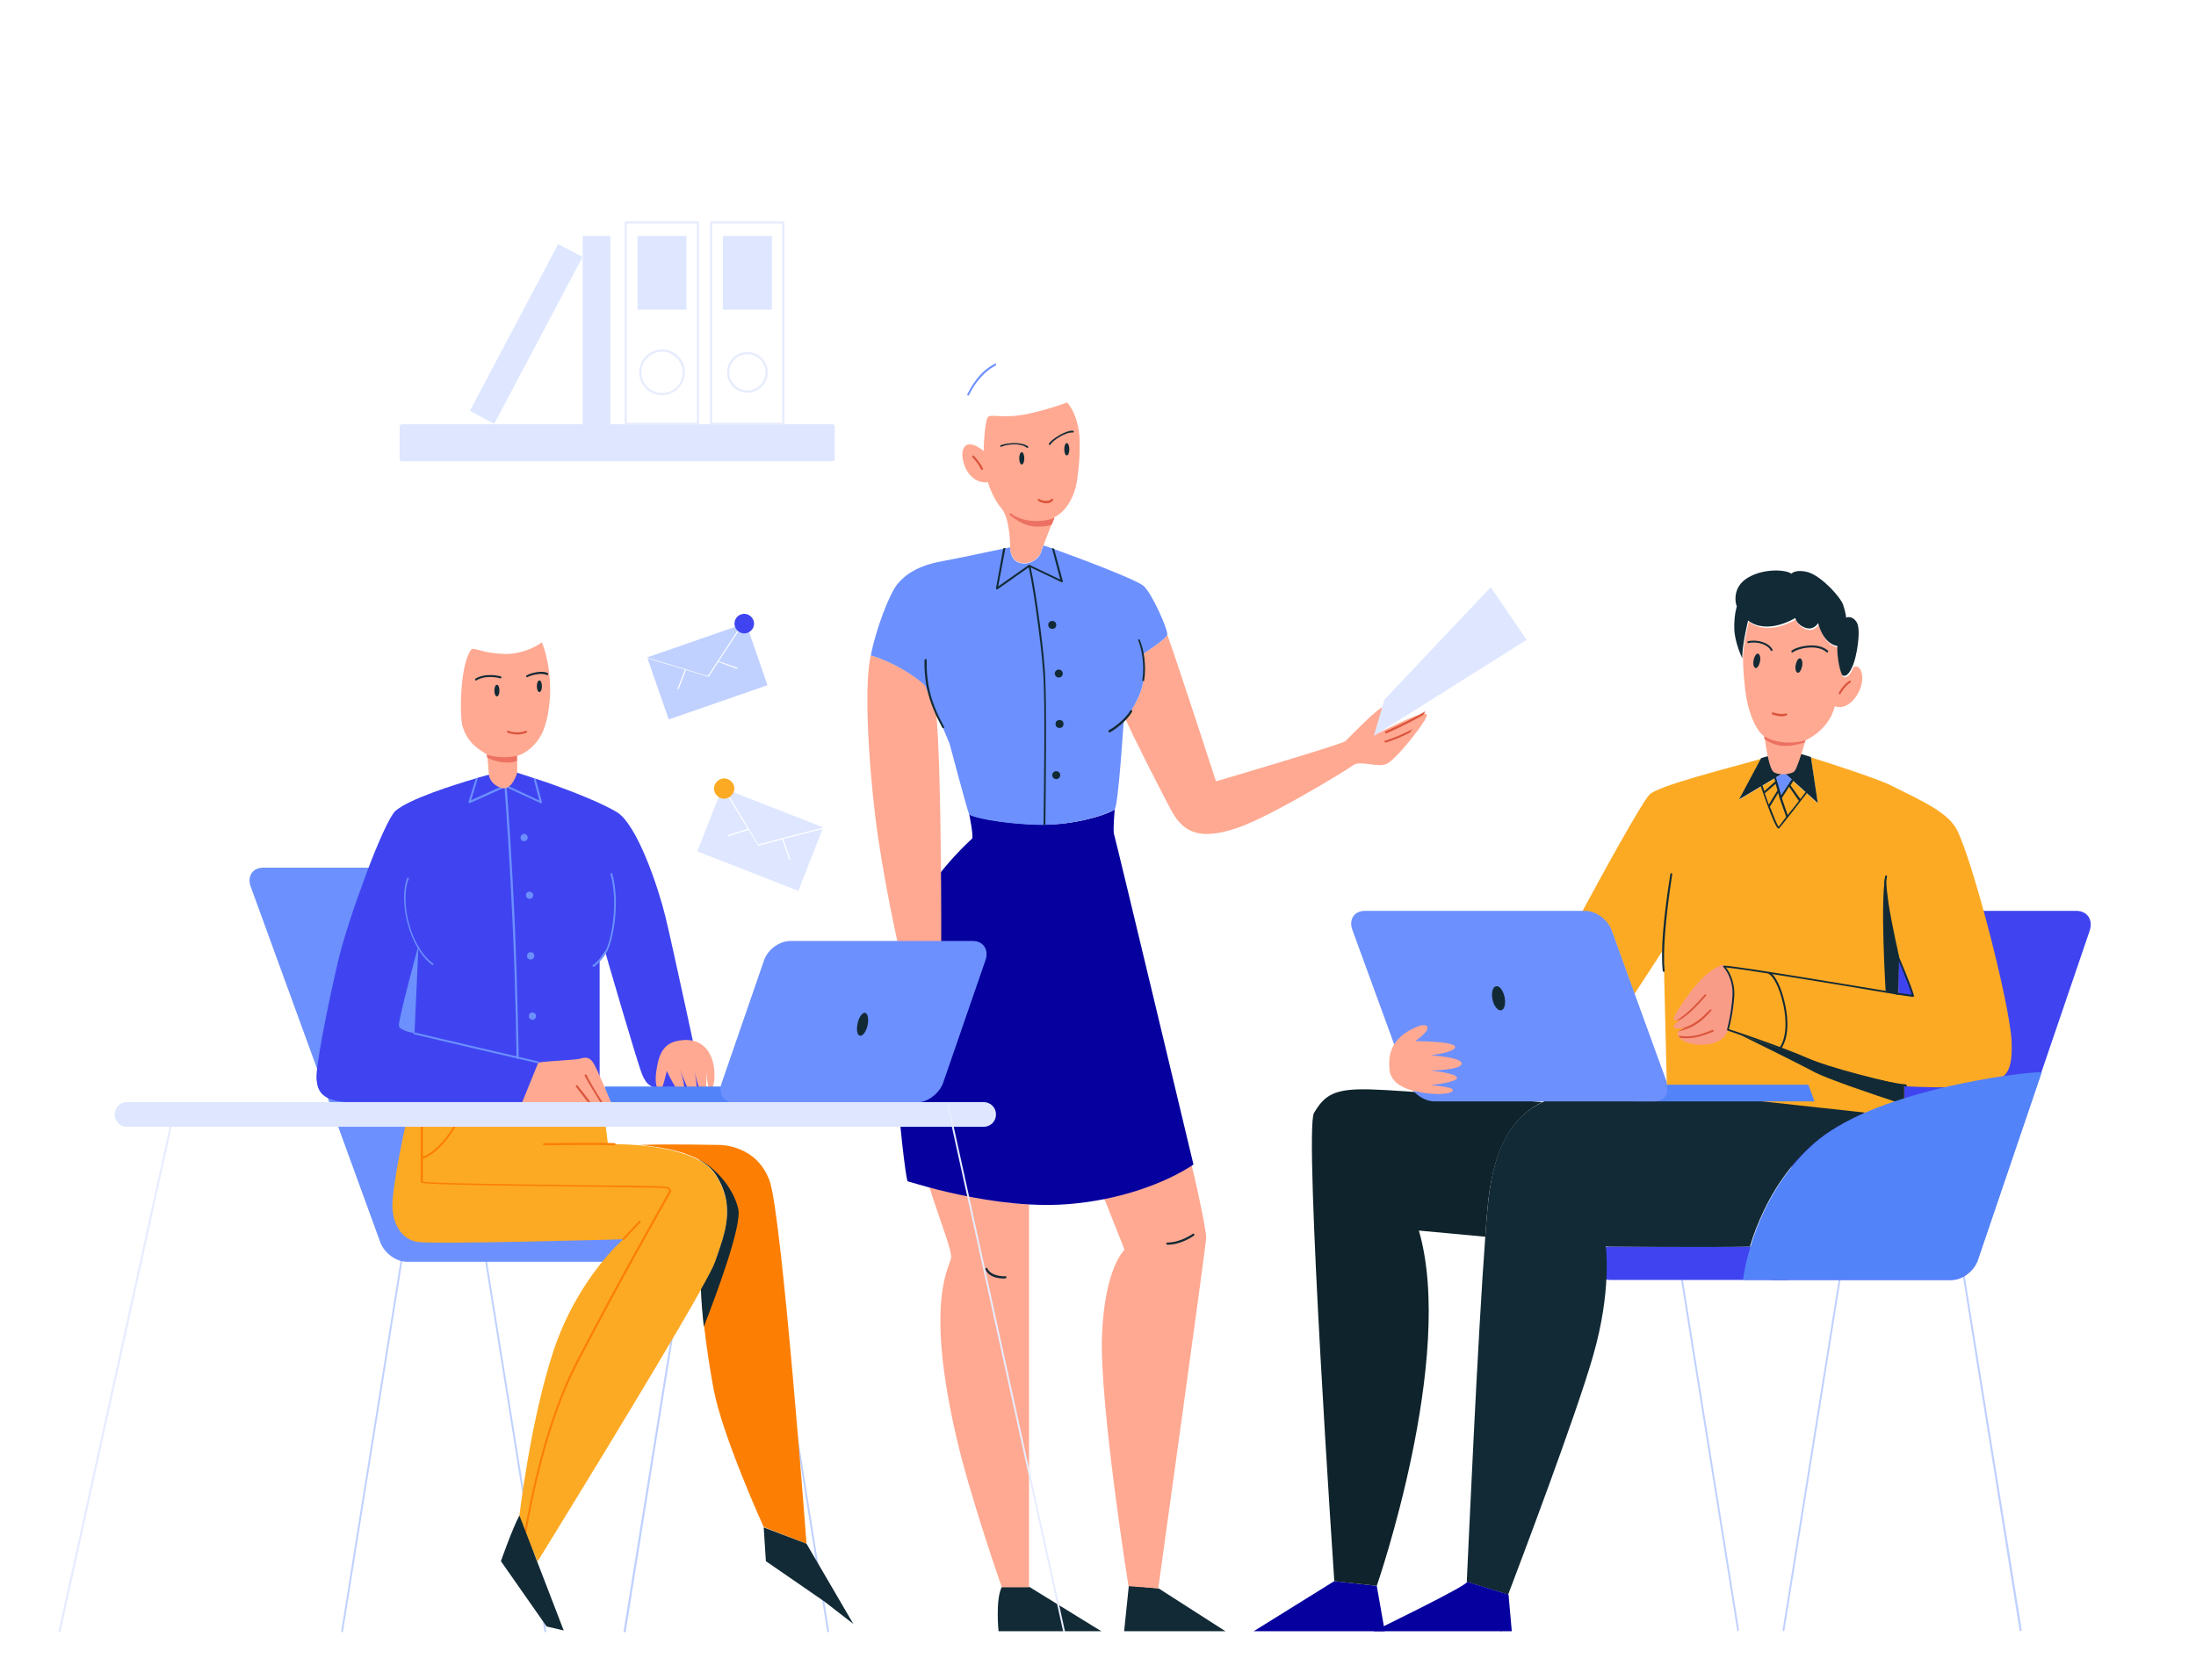 <svg xmlns="http://www.w3.org/2000/svg" xmlns:xlink="http://www.w3.org/1999/xlink" id="Capa_1" x="0px" y="0px" viewBox="0 0 605 463" style="enable-background:new 0 0 605 463;" xml:space="preserve"><style type="text/css">	.st0{fill:#FFA992;}	.st1{fill:#122A36;}	.st2{fill:#06009E;}	.st3{fill:#6C90FE;}	.st4{fill:#DB553C;}	.st5{fill:#EC7162;}	.st6{fill:#DEE7FF;}	.st7{fill:#C0D1FF;}	.st8{fill:#3F44F0;}	.st9{fill:#FCAA24;}	.st10{fill:#F99C87;}	.st11{fill:#0E232B;}	.st12{fill:#5383F9;}	.st13{fill:#E7ECFF;}	.st14{fill:#FC7F03;}	.st15{fill:#FFFFFF;}	.st16{fill:#E7ECFE;}</style><g>	<g>		<path class="st0" d="M297.1,129.4c-0.1,0.8-0.2,1.7-0.3,2.5c-0.2,1.5-0.5,2.7-0.9,3.8c-1.9,5.4-5.4,6.8-5.4,6.8s0,0,0,0.1   c0,0.1-0.1,0.4-0.3,0.7c-0.6,1.5-1.9,4.7-2.7,6.9c-0.3,0.7-0.5,1.3-0.6,1.7c-0.5,1.9-3.4,4.1-6.3,3c-1.9-0.7-2.3-2.8-2.3-4.2   c0-0.7-0.1-8-2.4-10.6c-2.1-2.4-3.5-6.3-3.7-7.1c0-0.1,0-0.1,0-0.1c-5.7,0.5-7.7-6.4-6.9-9c0.3-0.8,0.8-1.3,1.4-1.4   c1.3-0.3,3,0.7,4.3,1.8c0,0,0,0,0-0.1c0-1.1,0.3-8.7,1.3-9.4c1.1-0.7,4.3,0.6,10.6-0.7c6.2-1.3,11.1-3.2,11.1-3.2   c1.9,2.2,3,5.4,3.4,9.2C297.5,123,297.5,126.2,297.1,129.4z"></path>		<image style="overflow:visible;" width="8" height="12" transform="matrix(1 0 0 1 265 122)">		</image>		<path class="st1" d="M276,437.3c-1.8,3.5-0.9,12.2-0.9,12.2h28.3l-19.8-12.2H276z"></path>		<polygon class="st1" points="311,436.9 309.7,449.5 337.6,449.5 319.2,437.7   "></polygon>		<path class="st0" d="M283.5,331.9v105.5H276c0,0-8.8-25.1-12.6-41.7c-8.4-36.6-2.1-46-1.4-48.9c0.4-1.7-2.3-8.5-5-16.7   c-0.3-0.9-0.6-1.9-0.9-2.9C262.3,328.8,272.9,331.2,283.5,331.9z"></path>		<path class="st0" d="M332.3,341.3c-0.2,2.9-13.2,96.4-13.2,96.4l-8.2-0.6c0,0-8-50.2-7.3-69c0.7-18.8,6.2-23.7,6.2-23.7   s-1.2-3.2-3-7.6c-0.8-2-1.6-4.2-2.6-6.5c14.3-2.9,22.6-8.3,24.1-9.3c0,0,0,0.1,0,0.1C330.4,329.7,332.4,339.7,332.3,341.3z"></path>		<path class="st2" d="M306.9,229.8c-0.3-1.1,0.2-6.8,0.2-6.8c-0.9,1-10.5,4.6-21.2,4.2c-10.7-0.3-18.5-2.2-18.9-2.9   c0,0,1.3,6.3,0.8,6.8c-0.4,0.4-13.1,11.6-18.8,26.3c-5.8,14.6-0.1,64.1,1,68.1c0,0,2.3,0.7,5.9,1.7c6.3,1.7,16.9,4.1,27.6,4.7   c3.7,0.2,7.4,0.2,11-0.1c3.6-0.3,6.9-0.8,9.9-1.4c14.3-2.9,22.6-8.3,24.1-9.3c0.2-0.1,0.3-0.2,0.3-0.2S307.3,230.9,306.9,229.8z"></path>		<path class="st0" d="M239.9,180.6c-1.8,7.2-0.8,27.5,1.2,44.1c2,16.6,6.4,35.9,6.4,35.9h11.8c0,0,0.2-46.9-1.4-64.6l-3.1-7.3   C247.9,182.7,239.9,180.6,239.9,180.6z"></path>		<path class="st0" d="M393.1,197.2c-0.1,0.2-0.2,0.6-0.4,0.9c-0.1,0.3-0.3,0.6-0.6,1c-0.7,1.1-1.7,2.5-2.9,4   c-0.3,0.3-0.5,0.7-0.8,1c-2.4,3-5.2,5.9-6.4,6.4c-2.4,1.1-7.2-1-9.1,0.3c-2.6,1.9-23.1,14.3-31.9,17.3c-11.6,4-15.6,0.5-18.7-5.5   c-3-5.7-9.5-18.4-12.3-24.6c0.7-0.7,2-2.5,3.8-6.3c2.4-5.3,1.1-11.5,1.1-11.5s6.4-4.1,6.7-5.3c3.9,11.1,13.4,40.4,13.4,40.4   s34.8-10.2,35.7-11.1c0.9-0.9,9.5-9.8,10.4-9.3c0.9,0.4-1.3,7.1-1.3,7.1S393.7,194.7,393.1,197.2z"></path>		<image style="overflow:visible;" width="37" height="30" transform="matrix(1 0 0 1 262 95)">		</image>		<path class="st3" d="M321.6,174.8c0,0.1,0,0.1,0,0.1c-0.3,1.2-6.7,5.3-6.7,5.3s1.3,6.2-1.1,11.5c-1.7,3.8-3.1,5.5-3.8,6.3   c-0.3,0.3-0.4,0.4-0.4,0.4s-1.5,23.6-2.5,24.6c-0.9,0.9-9.3,4.1-19.2,4.3c-0.2,0-0.4,0-0.5,0c-0.5,0-1,0-1.5,0   c-10.7-0.3-18.5-2.2-18.9-2.9c-0.4-0.7-5.4-19.5-5.4-19.5l-3.7-8.8l-3.1-7.3c-7-6.1-14.9-8.2-14.9-8.2c1.4-7.1,5-16.7,7.3-19.6   c2.2-2.7,5.7-5.1,12.1-6.3c4.5-0.8,12.7-2.6,17.1-3.5c0.2,0,0.4-0.1,0.6-0.1c0.5-0.1,1-0.2,1.3-0.3c0,1.4,0.4,3.5,2.3,4.2   c2.9,1.1,5.8-1.1,6.3-3c0.1-0.4,0.3-1,0.6-1.7c0,0,0.9,0.3,2.3,0.8c0.2,0.1,0.4,0.1,0.6,0.2c6.7,2.4,22.9,8.5,24.7,10.2   C317.4,163.6,321.6,173.1,321.6,174.8z"></path>		<g>			<path class="st1" d="M315,187.7C315,187.7,315,187.7,315,187.7c-0.2,0-0.3-0.2-0.3-0.3c0.4-2.1,0.5-6.9-1.1-10.9    c-0.1-0.1,0-0.3,0.1-0.3c0.1-0.1,0.3,0,0.3,0.1c1.9,4.6,1.5,9.7,1.2,11.2C315.3,187.6,315.2,187.7,315,187.7z"></path>		</g>		<g>			<path class="st1" d="M305.6,201.8c-0.1,0-0.2-0.1-0.2-0.2c-0.1-0.1,0-0.3,0.1-0.4c0.9-0.4,4.4-2.8,5.9-5.4    c0.1-0.1,0.2-0.2,0.4-0.1c0.1,0.1,0.2,0.2,0.1,0.4c-1.6,2.9-5.3,5.3-6.1,5.7C305.6,201.8,305.6,201.8,305.6,201.8z"></path>		</g>		<g>			<path class="st1" d="M292.8,160.1c0,0.1,0,0.2-0.1,0.3c-0.1,0.1-0.2,0.1-0.3,0l-8.8-4.2l-8.8,6.2c-0.1,0-0.1,0-0.2,0    c0,0-0.1,0-0.1,0c-0.1-0.1-0.1-0.2-0.1-0.3l2-11c0.2,0,0.4-0.1,0.6-0.1l-2,10.6l8.4-5.9c0.1-0.1,0.2-0.1,0.3,0l8.4,4l-2.3-8.7    c0.2,0.1,0.4,0.1,0.6,0.2L292.8,160.1z"></path>		</g>		<g>			<path class="st1" d="M288,227.3c-0.2,0-0.4,0-0.5,0c0.1-8.7,0.5-34.2-0.1-41.9c-0.6-9.4-3.4-27.7-4.1-29.3    c-0.1-0.1,0-0.3,0.2-0.3c0.1-0.1,0.3,0,0.3,0.1c0.7,1.7,3.5,19.8,4.1,29.5C288.4,193,288.1,218.5,288,227.3z"></path>		</g>		<g>			<path class="st3" d="M274.4,100.7c-3.9,1.9-6.5,6.1-7.5,8.3c-0.2,0-0.3-0.1-0.5-0.1c0.8-1.8,3.4-6.7,8-8.8    C274.4,100.4,274.4,100.6,274.4,100.7z"></path>		</g>		<g>			<path class="st1" d="M283,123.4c-0.1,0-0.1,0-0.2-0.1c-1.7-1.3-5.5-0.9-6.9-0.2c-0.1,0.1-0.3,0-0.3-0.1c-0.1-0.1,0-0.3,0.1-0.3    c1.5-0.6,5.5-1.1,7.5,0.3c0.1,0.1,0.1,0.3,0.1,0.4C283.2,123.3,283.1,123.4,283,123.4z"></path>		</g>		<g>			<path class="st4" d="M270.5,129.5c-0.1,0-0.2-0.1-0.2-0.1c0,0-0.9-1.9-2.4-3.4c-0.1-0.1-0.1-0.3,0-0.4c0.1-0.1,0.3-0.1,0.4,0    c1.6,1.6,2.5,3.4,2.5,3.5c0.1,0.1,0,0.3-0.1,0.4C270.6,129.5,270.5,129.5,270.5,129.5z"></path>		</g>		<g>			<path class="st1" d="M289.2,122.6c0,0-0.1,0-0.1,0c-0.1-0.1-0.2-0.2-0.1-0.4c0.6-1,4.5-3.7,6.6-3.5c0.1,0,0.3,0.1,0.2,0.3    c0,0.1-0.1,0.2-0.3,0.2c-2-0.2-5.6,2.3-6.1,3.3C289.4,122.6,289.3,122.6,289.2,122.6z"></path>		</g>		<g>			<path class="st4" d="M288.3,138.7c-0.8,0-1.7-0.3-2.3-0.7c-0.1-0.1-0.2-0.2-0.1-0.4c0.1-0.1,0.2-0.2,0.4-0.1    c0.8,0.5,2.5,0.9,3.4,0c0.1-0.1,0.3-0.1,0.4,0c0.1,0.1,0.1,0.3,0,0.4C289.6,138.5,289,138.7,288.3,138.7z"></path>		</g>		<g>			<path class="st5" d="M290.5,142.7c0,0.1-0.6,1.6-0.8,1.9c-1.4,0.5-2.5,0.5-4.2,0.5c-2.7,0-5.4-1.6-7.3-3.2    c-0.1-0.1-0.1-0.3,0-0.4c0.1-0.1,0.3-0.1,0.4,0C281.5,143.9,287.1,144.1,290.5,142.7z"></path>		</g>		<g>			<path class="st1" d="M276.5,352.3c-1.2,0-4-0.2-5-2.5c-0.1-0.1,0-0.3,0.1-0.4c0.1-0.1,0.3,0,0.4,0.1c1.1,2.4,5,2.2,5,2.2    c0.2,0,0.3,0.1,0.3,0.2c0,0.1-0.1,0.3-0.2,0.3C277,352.3,276.8,352.3,276.5,352.3z"></path>		</g>		<g>			<path class="st1" d="M321.6,343c-0.1,0-0.3-0.1-0.3-0.3c0-0.1,0.1-0.3,0.3-0.3c3.7,0,7-2.4,7-2.4c0.1-0.1,0.3-0.1,0.4,0.1    c0.1,0.1,0.1,0.3-0.1,0.4C328.8,340.6,325.5,343,321.6,343z"></path>		</g>		<g>			<path class="st1" d="M259.8,200.6c-0.1,0-0.2-0.1-0.2-0.1c-3.6-6.6-5-11.8-4.9-18.6c0-0.1,0.1-0.3,0.3-0.3c0,0,0,0,0,0    c0.1,0,0.3,0.1,0.3,0.3c-0.1,6.8,1.2,11.8,4.8,18.4c0.1,0.1,0,0.3-0.1,0.4C259.9,200.6,259.8,200.6,259.8,200.6z"></path>		</g>		<image style="overflow:visible;" width="29" height="9" transform="matrix(1 0 0 1 255 327)">		</image>					<image style="overflow:visible;" width="25" height="17" transform="matrix(1 0 0 1 304 320)">		</image>		<path class="st1" d="M282.2,126.3c0,0.9-0.3,1.7-0.7,1.7c-0.4,0-0.7-0.8-0.7-1.7c0-0.9,0.3-1.7,0.7-1.7   C281.9,124.6,282.2,125.4,282.2,126.3z"></path>		<ellipse class="st1" cx="293.9" cy="123.8" rx="0.7" ry="1.7"></ellipse>		<circle class="st1" cx="289.9" cy="172.2" r="1.1"></circle>		<path class="st1" d="M292.8,185.6c0,0.6-0.5,1.1-1.1,1.1c-0.6,0-1.1-0.5-1.1-1.1s0.5-1.1,1.1-1.1   C292.3,184.5,292.8,185,292.8,185.6z"></path>		<circle class="st1" cx="291.9" cy="199.5" r="1.1"></circle>		<path class="st1" d="M292.1,213.6c0,0.6-0.5,1.1-1.1,1.1c-0.6,0-1.1-0.5-1.1-1.1c0-0.6,0.5-1.1,1.1-1.1   C291.6,212.5,292.1,213,292.1,213.6z"></path>		<image style="overflow:visible;" width="5" height="11" transform="matrix(1 0 0 1 287 124)">		</image>		<image style="overflow:visible;" width="7" height="8" transform="matrix(1 0 0 1 275 130)">		</image>		<image style="overflow:visible;" width="5" height="7" transform="matrix(1 0 0 1 293 129)">		</image>	</g>	<polygon class="st6" points="378.5,202.8 381.4,192.8 410.7,161.8 420.6,176.3  "></polygon>	<g>		<path class="st4" d="M392.7,196c-0.1,0.3-0.3,0.6-0.6,1c-4.6,2.7-10.1,5.1-10.2,5.1c0,0-0.1,0-0.1,0c-0.1,0-0.2-0.1-0.2-0.2   c-0.1-0.1,0-0.3,0.1-0.4C381.7,201.5,388,198.8,392.7,196z"></path>	</g>	<g>		<path class="st4" d="M389.2,200.9c-0.3,0.3-0.5,0.7-0.8,1c-3.7,1.9-6.5,2.7-6.6,2.7h-0.1c-0.1,0-0.2-0.1-0.3-0.2   c0-0.1,0-0.3,0.2-0.3C381.7,204.1,385,203.1,389.2,200.9z"></path>	</g>	<g>		<g>			<path class="st7" d="M478.9,449.5c-0.1,0-0.2-0.1-0.3-0.2l-17.1-106.8c0-0.1,0.1-0.3,0.2-0.3c0.2,0,0.3,0.1,0.3,0.2l17.1,106.8    C479.1,449.3,479,449.4,478.9,449.5C478.9,449.5,478.9,449.5,478.9,449.5z"></path>			<path class="st7" d="M556.7,449.5c-0.1,0-0.2-0.1-0.3-0.2l-17.1-106.8c0-0.1,0.1-0.3,0.2-0.3c0.2,0,0.3,0.1,0.3,0.2L557,449.2    C557,449.3,556.9,449.4,556.7,449.5C556.7,449.5,556.7,449.5,556.7,449.5z"></path>		</g>		<g>			<path class="st7" d="M491.4,449.5C491.4,449.5,491.3,449.5,491.4,449.5c-0.2,0-0.3-0.2-0.3-0.3l17.1-106.8c0-0.1,0.2-0.2,0.3-0.2    c0.1,0,0.2,0.2,0.2,0.3l-17.1,106.8C491.6,449.4,491.5,449.5,491.4,449.5z"></path>			<path class="st1" d="M413.5,449.5C413.5,449.5,413.5,449.5,413.5,449.5c-0.2,0-0.3-0.2-0.3-0.3l17.1-106.8c0-0.1,0.2-0.2,0.3-0.2    c0.1,0,0.2,0.2,0.2,0.3l-17.1,106.8C413.8,449.4,413.6,449.5,413.5,449.5z"></path>		</g>		<path class="st8" d="M575.7,256.5l-13.3,39l-17.6,51.8c-1,3-4.2,5.4-7.2,5.4h-49.3c-2.9,0-4.5-2.4-3.5-5.4l1.3-3.9l7.4-21.7   l22.2-65.3c1-3,4.2-5.4,7.2-5.4h49.3C575.1,251.1,576.7,253.5,575.7,256.5z"></path>		<path class="st9" d="M554.2,287c-0.5-10.5-10.6-49.4-15-58.2c-2.4-4.9-9.9-8.2-17.9-12.2c-3.9-2-16.1-5.9-22.4-7.9l1.9,12.7   l-9.3-8.4l-12.4,7.4l6.1-11.3c-9,2.6-28.5,7.4-30.8,9.9c-2.2,2.3-13.5,22.9-18.5,32.2h0.8c2.9,0,6.2,2.4,7.3,5.3l6.3,17.4l8-12.3   l0.9,36.9c0.4,1.1,0.4,2,0.2,2.8c2,0.2,41.9,4,48.3,5c6.5,1,7.3,0.5,7.3,0.5l8.1-2.7l1.5-0.5v-4.3c0,0,15.4,1,21.2-0.5   C551.5,297.2,554.6,297.5,554.2,287z M527.2,274.5c-0.3,0.3-4.2-0.6-4.2-0.6v-10.3C523.4,264.3,527.6,274.1,527.2,274.5z"></path>		<polygon class="st2" points="367.6,435.7 345.4,449.5 381.5,449.5 379.3,437   "></polygon>		<path class="st10" d="M476.1,283.8c-1.4,4.2-6.8,4.4-9.7,3.9c-1.7-0.3-2.9-0.9-3.6-1.6l0,0c-0.2-0.2-0.3-0.4-0.4-0.6   c-0.2-0.3-0.2-0.7-0.2-1c0-0.1,0.1-0.2,0.2-0.3c0.4-0.4,1.3-0.7,2.2-0.9c-0.4,0.1-0.9,0.1-1.3,0.1c-1.2,0.1-2.2,0-2.2-0.5   c0-0.4,0.5-0.9,1.1-1.4c0.5-0.4,1.1-0.9,1.6-1.2c-0.8,0.5-1.5,0.8-2,0.9c-0.8,0.1-1-0.5,0.2-2.4c2.4-3.8,7.3-11.4,12.8-13   c0,0,2.7,3.2,2.9,7.2C477.8,277,477.6,279.6,476.1,283.8z"></path>		<path class="st11" d="M424.9,303.7c-10.2-0.8-38.8-3.3-47.4-3.5c-10-0.3-12.6,1.6-15.5,6.5c-2.8,4.9,5.6,129,5.6,129l11.7,1.3   c0,0,21.8-62.8,11.6-97.9l18.3,1.7c0.4-5.9,0.8-10.5,1.2-12.8C412.5,314.2,417.6,307.3,424.9,303.7z"></path>		<path class="st8" d="M491.8,352.7h-48.2c-2.6,0-4.6-2.1-4.6-4.6l0,0c0-2.6,2.1-4.6,4.6-4.6h48.2c2.6,0,4.6,2.1,4.6,4.6l0,0   C496.5,350.7,494.4,352.7,491.8,352.7z"></path>		<path class="st9" d="M459.2,298.3l0.1,2.8c0,0,0,0,0.1,0C459.6,300.3,459.6,299.3,459.2,298.3z"></path>		<path class="st1" d="M488.8,210.4c-0.3-0.3-0.6-1.2-0.9-2.3l0,0c-0.7,0.2-1.7,0.5-2.7,0.8l-6.1,11.4l12.4-7.4l9.3,8.4l-1.9-12.7   c-2.8-0.9-3.3-1-3.3-1l0,0c-0.5,1.3-0.9,2.5-1.2,2.8C493.6,211.3,489.9,211.6,488.8,210.4z"></path>		<path class="st1" d="M484.6,303.4H461c0,0-31-1.9-35-0.2c-0.4,0.2-0.8,0.4-1.2,0.6c-7.3,3.5-12.4,10.5-14.4,24.2   c-0.4,2.4-0.8,6.9-1.2,12.8c-2.1,27.9-4.7,86.6-5.1,95.1l11.4,3.5c3-7.9,18.8-49.6,23.4-65.8c5.2-18,3.5-30.1,3.5-30.1   s28.9,0.3,39.7,0l0,0c1.8-6,5.2-14.2,11.2-21.7c1.8-2.3,4-4.6,6.4-6.7c3.8-3.3,8.7-6.1,14.2-8.5L484.6,303.4z"></path>		<path class="st2" d="M415.6,439.4l-11.4-3.5l0,0c0,1.1-25.8,13.6-25.8,13.6h38.1L415.6,439.4z"></path>		<polygon class="st12" points="499.9,303.5 450.2,303.5 448.5,298.9 498.2,298.9   "></polygon>		<path class="st3" d="M459.3,301.1l-0.1-2.8c0,0,0,0,0-0.1l-8.9-24.5l-6.3-17.4c-1.1-2.9-4.3-5.3-7.3-5.3h-0.8H376   c-2.9,0-4.5,2.4-3.4,5.3l15.3,41.9c1.1,2.9,4.3,5.3,7.3,5.3h60.7C457.7,303.5,458.9,302.5,459.3,301.1   C459.3,301.1,459.3,301.1,459.3,301.1z"></path>		<path class="st0" d="M391,282.7c-8.8,3.3-8.4,9.2-8.2,12c0.2,2.8,2.6,5.4,9.1,6.4c6.5,1,8.8-0.2,8.3-0.9c-0.4-0.7-6-1.2-6-1.2   s7.2-0.7,7.2-2c0-1.3-7.3-2-7.3-2s8.5-0.1,8.6-1.9c0.1-1.8-8.6-2.3-8.6-2.3s6.9-0.8,6.8-2.3c-0.1-1.6-11-1.6-11-1.6   s3.5-2.4,3.4-3.7C393.2,282,391,282.7,391,282.7z"></path>		<polygon class="st3" points="489,214.4 490.6,219.9 493.9,215 491.6,212.9   "></polygon>		<g>			<path class="st1" d="M458.4,267.8c-0.1,0-0.3-0.1-0.3-0.2c-0.6-5.3,0.1-14.3,2.1-26.8c0-0.1,0.2-0.2,0.3-0.2    c0.1,0,0.2,0.2,0.2,0.3c-1.9,12.4-2.6,21.4-2.1,26.7C458.7,267.6,458.6,267.7,458.4,267.8C458.4,267.8,458.4,267.8,458.4,267.8z"></path>		</g>		<g>			<path class="st1" d="M525.1,299.4C525.1,299.4,525.1,299.4,525.1,299.4c-3.5-0.2-19.7-3.8-27-7.2c-7.1-3.3-22-8.1-22.1-8.2    c-0.1,0-0.2-0.2-0.2-0.3c0,0,1.2-4.3,1.5-9.3c0.3-4.8-2.4-7.9-2.5-7.9c-0.1-0.1-0.1-0.1-0.1-0.2c0-0.1,0.1-0.2,0.1-0.2    c0,0,0.1,0,0.2,0c3.3,0,40.3,6.3,47.9,7.5l3.8,0.5c-0.9-2.9-4-10.4-4.1-10.4c-0.2-0.7-4.7-16.9-3.2-22.3c0-0.1,0.2-0.2,0.3-0.2    c0.1,0,0.2,0.2,0.2,0.3c-1.4,5.3,3.2,21.9,3.2,22c0.1,0.3,3.5,8.3,4.2,10.9c0,0.1,0,0.2-0.1,0.2c-0.1,0.1-0.1,0.1-0.2,0.1    l-4.2-0.6c-17.5-3-43.4-7.2-47.3-7.5c0.8,1,2.5,3.8,2.3,7.9c-0.3,4.3-1.2,8.1-1.5,9.1c1.9,0.6,15.3,5.1,22,8.1    c7.2,3.3,23.3,7,26.7,7.1c0.1,0,0.3,0.1,0.3,0.3C525.4,299.3,525.3,299.4,525.1,299.4z"></path>		</g>		<g>			<path class="st1" d="M490.5,289.1c-0.1,0-0.1,0-0.1,0c-0.1-0.1-0.2-0.2-0.1-0.4c2.5-3.8,1.5-9.9,0.9-12.3c-0.9-3.9-2.5-7.3-3.9-8    c-0.1-0.1-0.2-0.2-0.1-0.4c0.1-0.1,0.2-0.2,0.4-0.1c1.5,0.8,3.2,4.3,4.1,8.4c0.6,2.5,1.7,8.8-1,12.7    C490.6,289,490.5,289.1,490.5,289.1z"></path>		</g>		<path class="st1" d="M497.9,218.2c-0.1-0.1-0.3-0.1-0.4,0c-0.4,0.6-1,1.3-1.5,2l-2.7-3.8l0.8-1.3c0.1-0.1,0-0.3-0.1-0.4   c-0.1-0.1-0.3,0-0.4,0.1l-2.9,4.4l-0.4-1.5c0,0,0,0,0,0l-1-3.4c0-0.1-0.2-0.2-0.3-0.2c-0.1,0-0.2,0.2-0.2,0.3l0.3,0.9l-3,2.7   c-0.2-0.6-0.4-1.2-0.6-1.7c0-0.1-0.2-0.2-0.3-0.2c-0.1,0-0.2,0.2-0.2,0.3c1.5,4.4,4.1,11.7,4.9,11.9c0,0,0.1,0,0.1,0   c0.1,0,0.2,0,0.2-0.1c0.6-0.6,7.4-9.4,7.7-9.8C498,218.5,498,218.3,497.9,218.2z M495.6,220.7c-1,1.3-2.1,2.7-3.1,3.9l-1.6-4.7   l2-3.1L495.6,220.7z M489.2,216l0.5,1.8l-2.4,3.9c-0.4-1-0.7-2-1.1-3.1L489.2,216z M490,227.8c-0.4-0.5-1.3-2.7-2.4-5.5l2.3-3.8   l0.4,1.5l1.8,5.1C491.1,226.4,490.3,227.5,490,227.8z"></path>		<path class="st1" d="M524.6,299.1v4.3l-1.5,0.5c-6.7-2.2-19.4-6.5-23.1-8.4c-5-2.7-20.1-10.1-20.7-10.4c0.7,0.2,11.4,4,20.7,7.3   C509.5,295.8,524.6,299.1,524.6,299.1z"></path>		<path class="st12" d="M514.1,306.5c-5.5,2.4-10.4,5.2-14.2,8.5c-2.4,2.1-4.5,4.4-6.4,6.7c-6,7.5-9.4,15.6-11.2,21.7c0,0,0,0,0,0   c-1.7,5.5-2.1,9.3-2.1,9.3h57.5c2.9,0,6.1-2.4,7.2-5.4l17.6-51.8C560.3,295.2,533.8,298,514.1,306.5z"></path>		<path class="st1" d="M519.5,241.4c-1.6,5.8,0,31.7,0,31.7l3.4,1.1l0.3-10.6c0,0-2-8.8-2.9-14.6   C519.5,243.2,519.5,241.4,519.5,241.4z"></path>		<path class="st1" d="M414.5,274.7c0.4,1.8,0,3.5-0.9,3.7s-2-1.1-2.4-2.9c-0.4-1.8,0-3.5,0.9-3.7   C413.1,271.5,414.1,272.9,414.5,274.7z"></path>		<g>			<g>				<path class="st4" d="M470,274.4c-1.3,1.5-3.1,3.5-5.1,5.2c0,0,0,0-0.1,0c0,0-0.1,0.1-0.1,0.1c-0.9,0.7-1.7,1.4-2.6,1.9     c0.5-0.4,1.1-0.9,1.6-1.2c-0.8,0.5-1.5,0.8-2,0.9c3.1-1.8,6.4-5.4,7.9-7.2c0.1-0.1,0.3-0.1,0.4,0     C470.1,274.1,470.1,274.2,470,274.4z"></path>			</g>			<g>				<path class="st4" d="M471.4,278.6l-0.2,0.2c-1.8,2-4.1,4.4-8.8,5.4c0.4-0.4,1.3-0.7,2.2-0.9c-0.4,0.1-0.9,0.1-1.3,0.1     c3.9-1.1,5.8-3.2,7.6-5l0.2-0.2c0.1-0.1,0.3-0.1,0.4,0C471.5,278.3,471.5,278.5,471.4,278.6z"></path>			</g>			<g>				<path class="st4" d="M472.1,284c0.1,0.1,0,0.3-0.1,0.3c-3,1.2-5,1.8-7.3,1.8c-0.6,0-1.2,0-1.8-0.1l0,0c-0.2-0.2-0.3-0.4-0.4-0.6     c3.4,0.5,5.6-0.1,9.3-1.6C471.9,283.8,472.1,283.9,472.1,284z"></path>			</g>		</g>		<path class="st0" d="M511.5,191.7c-2.9,4.4-6,2.9-6,2.9c-1.7,6.8-8.1,9.4-8.1,9.4s0,0,0,0.1c0,0.1-0.1,0.3-0.2,0.6   c-0.3,1.1-0.9,3.1-1.5,4.8c-0.5,1.4-1,2.7-1.3,3c-0.9,1-4.9,1.3-6,0c-0.3-0.4-0.7-1.3-1-2.5c-0.6-2.1-1-5-1.2-6.4   c-0.1-0.4-0.1-0.6-0.1-0.7c0,0,0,0,0,0c-0.6-0.2-2.6-2.2-4-6.7c-0.4-1.2-0.7-2.6-1-4.1c-0.2-1-0.3-2-0.4-3   c-0.3-2.7-0.5-5.5-0.5-8.1c0.1-3.6,1.6-9.7,1.6-9.7c5.4,4.2,13-0.6,13-0.6s0.4,1.9,2.8,2.7c2.3,0.8,3.5-1.3,3.5-1.3   c1.6,6.1,5.3,6.3,5.3,6.3c-0.2,2.4,0.5,6.3,1.2,7.7c0.1,0.3,0.3,0.5,0.4,0.5c0.7,0.2,1.7-0.4,2.6-2.7c0.3-0.2,0.7-0.3,1-0.2   C512.7,183.8,514.3,187.3,511.5,191.7z"></path>		<image style="overflow:visible;" width="9" height="12" transform="matrix(1 0 0 1 505 183)">		</image>		<path class="st1" d="M511.6,171.6c-1.3-2.2-3-1.4-3-1.4s0-1.1-0.8-3.5c-0.8-2.3-6-7.9-9.6-9c-3.5-1-4.7,0.4-4.7,0.4   c-1.3-1.1-7.3-1.6-11.8,1c-4.6,2.6-3.6,7.2-3.2,8c0,0-0.8,2.3-0.7,6.2c0.1,3.8,2.2,8.1,2.2,8.1c0-0.2,0-0.4,0-0.7   c0.1-3.6,1.6-9.7,1.6-9.7c5.4,4.1,13-0.7,13-0.7s0.4,1.9,2.8,2.7c2.3,0.8,3.5-1.3,3.5-1.3c1.6,6.1,5.3,6.3,5.3,6.3   c-0.2,2.8,0.8,8,1.6,8.2c0.7,0.2,1.7-0.4,2.6-2.7c0,0,0,0,0,0C511.4,181.5,512.8,173.9,511.6,171.6z"></path>		<g>			<path class="st1" d="M488.1,179.4c-0.1,0-0.2-0.1-0.3-0.2c-0.6-1.4-3.4-2.6-6.1-2c-0.2,0-0.3-0.1-0.3-0.2c0-0.2,0.1-0.3,0.2-0.3    c2.7-0.6,5.9,0.5,6.7,2.3c0.1,0.1,0,0.3-0.1,0.4C488.2,179.4,488.1,179.4,488.1,179.4z"></path>		</g>		<g>			<path class="st1" d="M493.8,179.8c-0.1,0-0.2,0-0.2-0.1c-0.1-0.1-0.1-0.3,0-0.4c1.3-1.1,7.1-2.6,10,0c0.1,0.1,0.1,0.3,0,0.4    c-0.1,0.1-0.3,0.1-0.4,0c-2.6-2.3-8-1-9.2,0C493.9,179.8,493.8,179.8,493.8,179.8z"></path>		</g>		<g>			<path class="st4" d="M506.8,191.3c0,0-0.1,0-0.1,0c-0.1-0.1-0.2-0.3-0.1-0.4c0-0.1,1.2-2.2,2.9-3.3c0.1-0.1,0.3,0,0.4,0.1    c0.1,0.1,0,0.3-0.1,0.4c-1.5,0.9-2.7,3-2.7,3C507,191.3,506.9,191.3,506.8,191.3z"></path>		</g>		<g>			<path class="st4" d="M491,197.4c-1.5,0-2.6-0.5-2.7-0.5c-0.1-0.1-0.2-0.2-0.2-0.4c0.1-0.1,0.2-0.2,0.4-0.2c0,0,1.7,0.7,3.6,0.3    c0.2,0,0.3,0.1,0.3,0.2c0,0.2-0.1,0.3-0.2,0.3C491.8,197.3,491.4,197.4,491,197.4z"></path>		</g>		<g>			<path class="st5" d="M497.4,204c0,0.1-0.1,0.3-0.2,0.6c-1.5,0.4-6.8,2.4-11.1-1c-0.1-0.4-0.1-0.6-0.1-0.7    C488.6,204.4,492.7,205.3,497.4,204z"></path>		</g>		<path class="st1" d="M484.9,182.2c-0.2,1.1-0.7,1.9-1.2,1.9c-0.5-0.1-0.8-1-0.6-2.1c0.2-1.1,0.7-1.9,1.2-1.9   C484.8,180.2,485.1,181.1,484.9,182.2z"></path>		<path class="st1" d="M496.5,183.5c-0.2,1.1-0.7,1.9-1.2,1.9c-0.5-0.1-0.8-1-0.6-2.1c0.2-1.1,0.7-1.9,1.2-1.9   C496.4,181.5,496.7,182.4,496.5,183.5z"></path>		<image style="overflow:visible;" width="5" height="11" transform="matrix(1 0 0 1 485 182)">		</image>		<image style="overflow:visible;" width="7" height="8" transform="matrix(1 0 0 1 496 189)">		</image>		<image style="overflow:visible;" width="5" height="9" transform="matrix(1 0 0 1 480 188)">		</image>	</g>	<g>		<g>			<path class="st7" d="M150.3,449.8c-0.1,0-0.2-0.1-0.3-0.2l-17.1-106.8c0-0.1,0.1-0.3,0.2-0.3c0.1,0,0.3,0.1,0.3,0.2l17.1,106.8    C150.6,449.6,150.5,449.8,150.3,449.8C150.3,449.8,150.3,449.8,150.3,449.8z"></path>			<path class="st7" d="M228.2,449.8c-0.1,0-0.2-0.1-0.3-0.2l-17.1-106.8c0-0.1,0.1-0.3,0.2-0.3c0.1,0,0.3,0.1,0.3,0.2l17.1,106.8    C228.5,449.6,228.4,449.8,228.2,449.8C228.2,449.8,228.2,449.8,228.2,449.8z"></path>		</g>		<path class="st13" d="M16.4,449.8C16.4,449.8,16.4,449.8,16.4,449.8c-0.2,0-0.3-0.2-0.3-0.3l31.9-144.7c0-0.1,0.2-0.2,0.3-0.2   c0.1,0,0.2,0.2,0.2,0.3L16.7,449.6C16.7,449.7,16.6,449.8,16.4,449.8z"></path>		<g>			<path class="st7" d="M172.1,449.8C172.1,449.8,172.1,449.8,172.1,449.8c-0.2,0-0.3-0.2-0.3-0.3L189,342.7c0-0.1,0.2-0.2,0.3-0.2    c0.1,0,0.2,0.2,0.2,0.3l-17.1,106.8C172.4,449.7,172.3,449.8,172.1,449.8z"></path>			<path class="st7" d="M94.3,449.8C94.3,449.8,94.2,449.8,94.3,449.8c-0.2,0-0.3-0.2-0.3-0.3l17.1-106.8c0-0.1,0.2-0.2,0.3-0.2    c0.1,0,0.2,0.2,0.2,0.3L94.5,449.6C94.5,449.7,94.4,449.8,94.3,449.8z"></path>		</g>		<path class="st3" d="M152.1,335.1l-33-90.7c-1.1-2.9-4.3-5.3-7.3-5.3H72.5c-2.9,0-4.5,2.4-3.4,5.3l35.7,98   c1.1,2.9,4.3,5.3,7.3,5.3h3.4h35.9h23.1v-12.6H152.1z"></path>					<image style="overflow:visible;" width="62" height="61" transform="matrix(1 0 0 1 108 163)">		</image>		<path class="st8" d="M183.3,252.5c-2-8.1-7.8-25.5-13.5-28.8c-4.3-2.5-11.1-5.2-16.9-7.3c-1.9-0.7-3.7-1.3-5.3-1.8   c-0.2-0.1-0.4-0.1-0.6-0.2c-2.8-0.9-4.6-1.5-4.6-1.5l-7.8,0.6c0,0-1.1,0.3-2.9,0.8c-0.2,0.1-0.4,0.1-0.6,0.2   c-6.1,1.8-18.5,5.7-22.2,9c-1.5,1.4-4.8,8.7-8,17.3c-3.2,8.6-6.5,18.4-7.9,24.7c-2.9,12.5-6.1,28.7-5.8,31.9   c0.3,3.2,1.3,6.1,9.4,6.4c8.1,0.3,68.6,0,68.6,0v-39.4l1.5-2.2c0,0,9.1,31.5,10.3,34.1c1.2,2.7,2.4,3.6,5.9,3.6   c3.4,0,10.8,0,10.8,0S185.3,260.6,183.3,252.5z M114.2,284.7c0,0-4-0.6-4.3-2c-0.3-1.4,5.4-22.2,5.4-22.2L114.2,284.7z"></path>		<path class="st0" d="M186.8,286.8c-4.7,0.8-5.5,5-6,8.5c-0.5,3.5,0.3,5.1,1,5.2c0.7,0.2,1.9-5.4,1.9-5.4s3,6.5,4.2,6.3   c1.7-0.2-0.6-6.9-0.6-6.9s2.6,7.6,3.9,7.7c1.8,0-0.1-8.1-0.1-8.1s1.5,7.5,2.7,7.3c1.2-0.2,0.7-6.7,0.7-6.7s0.4,5.6,1.2,5.7   c0.8,0.1,1.8-4,0.6-8.1C195.1,288.2,191.9,285.8,186.8,286.8z"></path>		<path class="st14" d="M222.2,425.4l-11.8-4.6c0,0-11.4-25.1-13.8-38c-1.2-6.4-2-12.1-2.6-17.2c-0.4-3.8-0.7-7.2-0.8-10.3   c2.1-3.7,3.5-6.4,3.9-7.6c2.7-7.8,5.9-15.5,0-24.3c-1.1-1.6-2.8-2.9-4.8-4c-0.1,0-0.1-0.1-0.2-0.1c-1.2-0.6-2.5-1.1-3.9-1.6   c-3.8-1.2-8-1.8-11.7-2.2c7.2-0.3,21.1,0,21.6,0c0.5,0,10.5,0,14,10.1C215.5,335.9,222.2,425.4,222.2,425.4z"></path>		<path class="st9" d="M197,347.8c-0.4,1.2-1.8,3.9-3.9,7.6c-11.7,21-45,74.9-45,74.9l-3.2-7.4l-0.4-0.9l-1.5-3.5   c0,0,3-26.8,9.6-46.6c6.7-19.8,19.1-30.4,19.1-30.4s-52.7,1.5-56.9,0.7c-4.2-0.8-6.8-5-6.7-10.5c0.2-5.5,3-19,3.7-22h55l0.7,5.6   c0,0,3.8-0.1,8.8,0.3c7.3,0.7,17,2.6,20.6,7.8C202.9,332.3,199.7,339.9,197,347.8z"></path>		<polygon class="st1" points="210.4,420.9 211,430.2 227.1,441.3 235.1,447.5 222.2,425.4   "></polygon>		<g>			<polygon class="st12" points="203.1,303.8 165.1,303.8 166.7,299.4 204.6,299.4    "></polygon>			<path class="st3" d="M252.6,303.8h-50.3c-2.9,0-4.5-2.4-3.5-5.3l11.7-33.9c1-2.9,4.2-5.3,7.2-5.3h50.3c2.9,0,4.5,2.4,3.5,5.3    l-11.7,33.9C258.7,301.4,255.5,303.8,252.6,303.8z"></path>		</g>		<path class="st0" d="M168.4,303.9h-24.6l4.5-11.1c3.2-0.5,10.6-0.7,11.6-1.1c1.1-0.3,2.4-0.6,3.5,1.1   C164.5,294.4,168.4,303.9,168.4,303.9z"></path>		<g>			<path class="st3" d="M119.3,265.9c-0.1,0-0.1,0-0.2,0c-6.4-4.6-9.4-17.8-6.9-23.9c0.1-0.1,0.2-0.2,0.3-0.1    c0.1,0.1,0.2,0.2,0.1,0.3c-2.5,6,0.4,18.8,6.7,23.3c0.1,0.1,0.1,0.3,0.1,0.4C119.5,265.8,119.4,265.9,119.3,265.9z"></path>		</g>		<g>			<path class="st3" d="M163.5,266.4c-0.1,0-0.2,0-0.2-0.1c-0.1-0.1-0.1-0.3,0.1-0.4c0,0,1.9-1.3,3.4-3.9c1.5-2.5,3.7-12.8,1.4-21.1    c0-0.1,0-0.3,0.2-0.3c0.1,0,0.3,0,0.3,0.2c2.3,8.5,0,18.9-1.5,21.5c-1.6,2.7-3.4,4-3.5,4.1C163.6,266.4,163.5,266.4,163.5,266.4z    "></path>		</g>		<path class="st3" d="M149.3,221c0,0.1,0,0.2-0.1,0.3c-0.1,0.1-0.2,0.1-0.3,0l-9.3-4.3c0.4,5,1.5,21.1,2.2,36.8   c0.8,18.8,1.1,37.5,1.1,37.7c0,0.1-0.1,0.3-0.3,0.3c0,0,0,0,0,0c-0.1,0-0.3-0.1-0.3-0.3c0-0.2-0.2-18.9-1.1-37.6   c-0.7-15.7-1.8-31.9-2.2-36.9l-9.5,4.3c0,0-0.1,0-0.1,0c-0.1,0-0.1,0-0.2-0.1c-0.1-0.1-0.1-0.2-0.1-0.3l2-6.4   c0.2-0.1,0.4-0.1,0.6-0.2l-1.9,6.2l9.3-4.2c0,0,0,0,0,0c0,0,0,0,0.1,0c0,0,0,0,0.1,0c0,0,0,0,0.1,0l9.2,4.3l-1.6-6.1   c0.2,0.1,0.4,0.1,0.6,0.2L149.3,221z"></path>		<g>			<path class="st3" d="M148.2,293C148.2,293,148.2,293,148.2,293c-0.4-0.1-30.6-7.1-34.1-8c-0.1,0-0.2-0.2-0.2-0.3    c0-0.1,0.2-0.2,0.3-0.2c3.6,0.9,33.8,7.9,34.1,8c0.1,0,0.2,0.2,0.2,0.3C148.5,292.9,148.4,293,148.2,293z"></path>		</g>		<g>			<g>				<path class="st4" d="M166.1,303.9h-0.6c-1.1-1.8-3.3-5.3-4.4-7.4c-0.1-0.1,0-0.3,0.1-0.4c0.1-0.1,0.3,0,0.4,0.1     C162.6,298.4,165,302.2,166.1,303.9z"></path>			</g>			<g>				<path class="st4" d="M162.8,303.9h-0.7c-0.9-1.1-2-2.6-3.4-4.4c-0.1-0.1-0.1-0.3,0-0.4c0.1-0.1,0.3-0.1,0.4,0     C160.7,301.1,162,302.8,162.8,303.9z"></path>			</g>		</g>		<g>			<path class="st14" d="M149.9,315.6c-0.1,0-0.3-0.1-0.3-0.3c0-0.1,0.1-0.3,0.3-0.3c0.1,0,14.5-0.2,19.4,0c0.1,0,0.3,0.1,0.3,0.3    c0,0.1-0.1,0.3-0.3,0.3c0,0,0,0,0,0C164.4,315.4,150.1,315.6,149.9,315.6C149.9,315.6,149.9,315.6,149.9,315.6z"></path>		</g>		<path class="st14" d="M184.5,329.1c0,0.1-0.1,0.1-0.1,0.2c-0.1,0.2-13.9,24.4-25.4,46.7c-8,15.4-12.3,36.3-14.1,46.9l-0.4-0.9   c1.9-10.9,6.2-31.1,14-46.3c11.5-22.3,25.3-46.5,25.4-46.7c0-0.1,0.1-0.1,0.1-0.2c0.2-0.3,0.4-0.6,0.3-0.9c-0.1-0.1-0.3-0.3-1-0.5   c-0.7-0.1-10.5-0.2-21.8-0.4c-43.9-0.5-45.6-0.8-45.6-1.3v-16.1c0-0.2,0.1-0.3,0.3-0.3c0.1,0,0.3,0.1,0.3,0.3v9.1   c4.8-1.8,8.5-8.3,8.9-9.1c0-0.1,0-0.1,0-0.1c0.1-0.1,0.2-0.2,0.4-0.1c0.1,0,0.1,0.1,0.1,0.2c0,0.1,0,0.1,0,0.2   c-0.2,0.3-4,7.6-9.4,9.5v6.3c2.2,0.5,28,0.8,45.1,1c11.8,0.1,21.1,0.2,21.8,0.4c0.8,0.1,1.3,0.4,1.4,0.8   C185.1,328.2,184.8,328.7,184.5,329.1z"></path>		<g>			<path class="st14" d="M171.8,341.7c-0.1,0-0.1,0-0.2-0.1c-0.1-0.1-0.1-0.3,0-0.4c1.7-1.8,4.6-4.9,4.6-4.9l0.4,0.4    c0,0-3,3.1-4.6,4.9C171.9,341.7,171.8,341.7,171.8,341.7z"></path>		</g>		<path class="st0" d="M151.3,194.5c-0.2,1.4-0.4,2.9-0.8,4.3c-0.3,1-0.6,1.9-0.9,2.7c-2.5,5.6-7.1,6.8-7.1,6.8v4.6   c0,0-1.4,5.2-4.5,4.2c-3.1-1.1-3.3-3.5-3.3-3.5l-0.4-4.8l-0.1-0.6l0-0.2c-1.2-1-5.3-2.6-6.8-8c-0.8-2.8-0.7-16.8,2.4-21   c0.6-0.8,3.3,1.1,9.3,1.2c6,0.1,10.2-3.2,10.2-3.2C151,181.2,152.1,187.9,151.3,194.5z"></path>		<g>			<path class="st1" d="M131.1,187.5c-0.1,0-0.2,0-0.2-0.1c-0.1-0.1,0-0.3,0.1-0.4c2.9-1.7,6.7-0.7,7-0.6c0.1,0.1,0.2,0.2,0.1,0.4    c-0.1,0.1-0.2,0.2-0.4,0.1c0,0-3.6-1.1-6.5,0.6C131.2,187.5,131.2,187.5,131.1,187.5z"></path>		</g>		<g>			<path class="st1" d="M145.2,186.6c-0.1,0-0.2,0-0.2-0.1c-0.1-0.1,0-0.3,0.1-0.4c1-0.6,4.3-1.5,5.8-0.6c0.1,0.1,0.2,0.2,0.1,0.4    c-0.1,0.1-0.2,0.2-0.4,0.1c-1.3-0.7-4.3,0-5.3,0.6C145.3,186.6,145.2,186.6,145.2,186.6z"></path>		</g>		<g>			<path class="st4" d="M142.5,202.4c-1.3,0-2.4-0.4-2.7-0.5c-0.1-0.1-0.2-0.2-0.1-0.4c0.1-0.1,0.2-0.2,0.4-0.1l0,0    c0.2,0.1,2.5,0.9,4.7,0c0.1-0.1,0.3,0,0.4,0.1c0.1,0.1,0,0.3-0.1,0.4C144.1,202.3,143.3,202.4,142.5,202.4z"></path>		</g>		<g>			<path class="st5" d="M142.4,208.3v1.4c-3.2,1.2-7.5-0.4-8.2-1l-0.1-0.7C135.7,208.4,138.7,209.1,142.4,208.3z"></path>		</g>		<path class="st1" d="M193.9,365.6c-0.4-3.8-0.7-7.2-0.8-10.3c2.1-3.7,3.5-6.4,3.9-7.6c2.7-7.8,5.9-15.5,0-24.3   c-1.1-1.6-2.8-2.9-4.8-4c4.7,2.1,9.9,7.9,11.2,13.8C204.4,337.8,197.4,356.6,193.9,365.6z"></path>		<path class="st1" d="M137.6,190.3c0,0.9-0.3,1.6-0.7,1.6c-0.4,0-0.7-0.7-0.7-1.6c0-0.9,0.3-1.6,0.7-1.6   C137.3,188.7,137.6,189.4,137.6,190.3z"></path>		<path class="st1" d="M149.3,189.1c0,0.9-0.3,1.6-0.7,1.6c-0.4,0-0.7-0.7-0.7-1.6s0.3-1.6,0.7-1.6   C149,187.5,149.3,188.2,149.3,189.1z"></path>		<path class="st3" d="M145.4,230.8c0,0.5-0.4,1-1,1s-1-0.4-1-1c0-0.5,0.4-1,1-1S145.4,230.3,145.4,230.8z"></path>		<path class="st3" d="M146.9,246.7c0,0.5-0.4,1-1,1c-0.5,0-1-0.4-1-1s0.4-1,1-1C146.5,245.8,146.9,246.2,146.9,246.7z"></path>		<path class="st3" d="M147.2,263.4c0,0.5-0.4,1-1,1s-1-0.4-1-1s0.4-1,1-1S147.2,262.8,147.2,263.4z"></path>		<path class="st3" d="M147.7,280c0,0.5-0.4,1-1,1s-1-0.4-1-1s0.4-1,1-1S147.7,279.5,147.7,280z"></path>		<path class="st1" d="M239,282.6c-0.4,1.8-1.4,3-2.1,2.8c-0.8-0.2-1-1.7-0.6-3.5c0.4-1.8,1.4-3,2.1-2.8   C239.1,279.3,239.4,280.9,239,282.6z"></path>		<image style="overflow:visible;" width="5" height="11" transform="matrix(1 0 0 1 142 188)">		</image>		<image style="overflow:visible;" width="7" height="8" transform="matrix(1 0 0 1 129 193)">		</image>		<image style="overflow:visible;" width="5" height="8" transform="matrix(1 0 0 1 147 194)">		</image>		<path class="st6" d="M271,310.5H35c-1.9,0-3.4-1.5-3.4-3.4l0,0c0-1.9,1.5-3.4,3.4-3.4h236c1.9,0,3.4,1.5,3.4,3.4l0,0   C274.4,309,272.9,310.5,271,310.5z"></path>		<path class="st1" d="M143.1,417.6c-1.9,3.5-5.1,12.6-5.1,12.6l12.6,18l4.7,1.1L143.1,417.6z"></path>		<path class="st13" d="M293.2,449.8c-0.1,0-0.2-0.1-0.3-0.2L261,304.9c0-0.1,0.1-0.3,0.2-0.3c0.2,0,0.3,0.1,0.3,0.2l31.9,144.7   C293.5,449.6,293.4,449.8,293.2,449.8C293.2,449.8,293.2,449.8,293.2,449.8z"></path>	</g></g><g>			<rect x="180.4" y="175.9" transform="matrix(0.945 -0.328 0.328 0.945 -49.873 74.098)" class="st7" width="28.8" height="18.1"></rect>	<path class="st15" d="M178.3,181.4l10.4,3.1l-2,5.2c0,0.1,0,0.2,0.1,0.2c0,0,0.1,0,0.1,0c0.1,0,0.1,0,0.1-0.1l2-5.2l6.1,1.9  c0,0,0.1,0,0.1,0c0,0,0.1,0,0.1-0.1l2.6-4l5.1,1.9c0,0,0.1,0,0.1,0c0.1,0,0.1-0.1,0.1-0.1c0.1-0.1,0-0.2-0.1-0.2l-5.1-1.8l6.8-10.3  l-0.5,0.2l-9.3,14.2l-6.1-1.9l-10.7-3.2l-0.1,0L178.3,181.4z"></path>	<path class="st8" d="M202.5,172.7c0.5,1.4,2,2.2,3.4,1.7c1.4-0.5,2.2-2,1.7-3.4c-0.5-1.4-2-2.2-3.4-1.7  C202.8,169.7,202,171.3,202.5,172.7z"></path></g><g>			<rect x="200.2" y="216.4" transform="matrix(0.364 -0.931 0.931 0.364 -82.226 342.228)" class="st6" width="18.8" height="29.9"></rect>	<path class="st15" d="M226.8,228.4l-11,2.8l1.9,5.5c0,0.1,0,0.2-0.1,0.2c0,0-0.1,0-0.1,0c-0.1,0-0.1-0.1-0.1-0.1l-1.9-5.5l-6.5,1.7  c0,0-0.1,0-0.1,0c0,0-0.1,0-0.1-0.1l-2.6-4.2l-5.4,1.7c0,0-0.1,0-0.1,0c-0.1,0-0.1-0.1-0.1-0.1c-0.1-0.1,0-0.2,0.1-0.2l5.3-1.7  l-6.7-11l0.5,0.2l9.1,15.1l6.5-1.7l11.2-2.9l0.1,0.1L226.8,228.4z"></path>	<path class="st9" d="M202.1,218.3c-0.6,1.4-2.2,2.2-3.6,1.6c-1.4-0.6-2.2-2.2-1.6-3.6c0.6-1.4,2.2-2.2,3.6-1.6  C202,215.3,202.7,216.9,202.1,218.3z"></path></g><g>	<path class="st6" d="M110.8,127.1h118.5c0.4,0,0.7-0.3,0.7-0.7v-8.8c0-0.4-0.3-0.7-0.7-0.7H110.8c-0.4,0-0.7,0.3-0.7,0.7v8.8  C110,126.8,110.4,127.1,110.8,127.1z"></path>	<path class="st16" d="M215.8,117.1h-19.9c-0.2,0-0.3-0.1-0.3-0.3V61.3c0-0.2,0.1-0.3,0.3-0.3h19.9c0.2,0,0.3,0.1,0.3,0.3v55.5  C216.1,116.9,216,117.1,215.8,117.1z M196.2,116.5h19.3V61.6h-19.3V116.5z"></path>	<path class="st16" d="M192.3,117.1h-19.9c-0.2,0-0.3-0.1-0.3-0.3V61.3c0-0.2,0.1-0.3,0.3-0.3h19.9c0.2,0,0.3,0.1,0.3,0.3v55.5  C192.6,116.9,192.5,117.1,192.3,117.1z M172.7,116.5H192V61.6h-19.3V116.5z"></path>			<rect x="160.5" y="65" transform="matrix(-1 -1.224647e-16 1.224647e-16 -1 328.64 182.019)" class="st6" width="7.6" height="52"></rect>			<rect x="141.2" y="66.1" transform="matrix(-0.884 -0.468 0.468 -0.884 230.043 241.299)" class="st6" width="7.6" height="52"></rect>			<rect x="199.1" y="65" transform="matrix(-1 -1.224647e-16 1.224647e-16 -1 411.76 150.324)" class="st6" width="13.5" height="20.3"></rect>			<rect x="175.6" y="65" transform="matrix(-1 -1.224647e-16 1.224647e-16 -1 364.73 150.324)" class="st6" width="13.5" height="20.3"></rect>	<path class="st16" d="M205.9,108.2c-3.1,0-5.6-2.5-5.6-5.6c0-3.1,2.5-5.6,5.6-5.6c3.1,0,5.6,2.5,5.6,5.6  C211.5,105.7,209,108.2,205.9,108.2z M205.9,97.6c-2.8,0-5,2.3-5,5s2.3,5,5,5c2.8,0,5-2.3,5-5S208.7,97.6,205.9,97.6z"></path>	<path class="st16" d="M182.4,108.9c-3.5,0-6.3-2.8-6.3-6.3c0-3.5,2.8-6.3,6.3-6.3c3.5,0,6.3,2.8,6.3,6.3  C188.6,106.1,185.8,108.9,182.4,108.9z M182.4,96.9c-3.1,0-5.7,2.5-5.7,5.7c0,3.1,2.5,5.7,5.7,5.7s5.7-2.5,5.7-5.7  C188,99.5,185.5,96.9,182.4,96.9z"></path></g></svg>